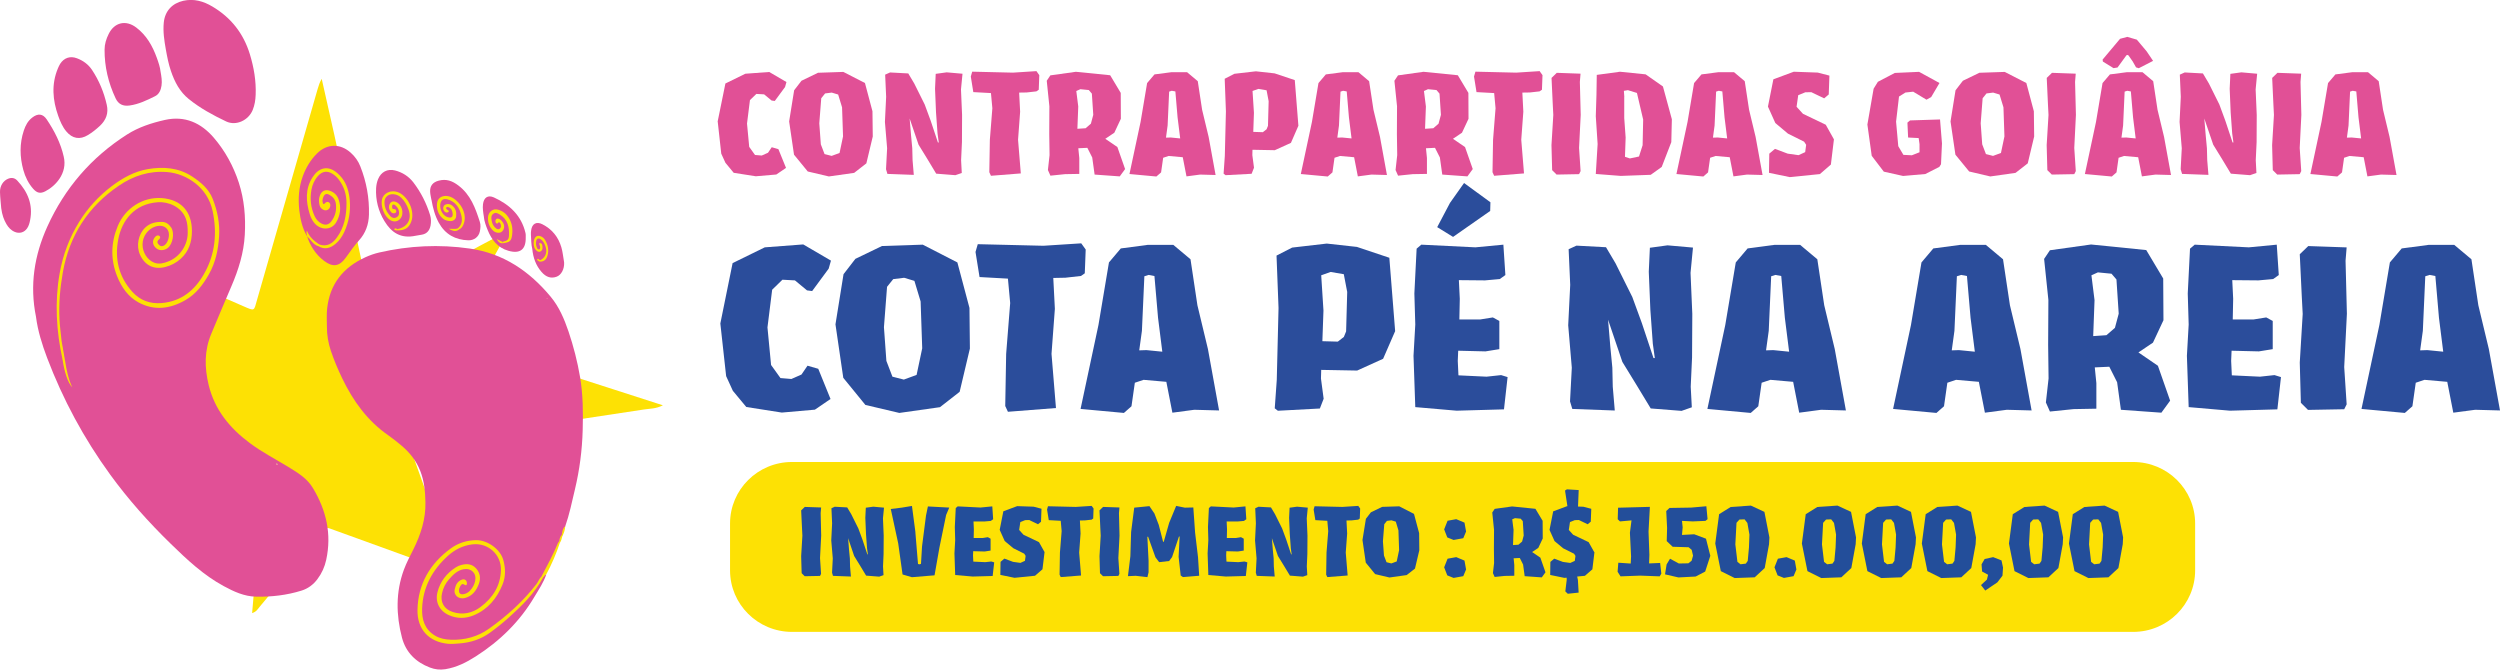 <svg xmlns="http://www.w3.org/2000/svg" width="463" height="124" viewBox="0 0 463 124" fill="none"><g clip-path="url(#clip0_178_1004)"><path d="M395.064 85.56H146.679C140.342 85.56 135.204 90.663 135.204 96.958V105.628C135.204 111.923 140.342 117.026 146.679 117.026H395.064C401.402 117.026 406.54 111.923 406.54 105.628V96.958C406.54 90.663 401.402 85.56 395.064 85.56Z" fill="#FDE104"></path><path d="M132.932 22.403L134.345 15.463L138.042 13.655L142.462 13.33L145.651 15.194L145.391 16.115L143.491 18.698L142.903 18.619L141.513 17.473L140.077 17.395L138.89 18.54L138.347 22.886L138.754 27.198L139.828 28.703L141.083 28.804L142.236 28.288L142.926 27.266L144.158 27.625L145.571 31.095L143.774 32.319L139.975 32.645L135.883 32.005L134.345 30.141L133.576 28.456L132.909 22.403H132.932Z" fill="#E15096"></path><path d="M156.21 13.33L160.19 15.373L161.58 20.607L161.637 25.278L160.45 30.253L158.188 32.016L153.508 32.679L149.596 31.758L147.052 28.647L146.148 22.493L147.075 16.721L148.432 14.958L151.496 13.476L156.199 13.318L156.21 13.33ZM152.818 17.294L152.095 18.192L151.733 22.841L152.016 26.727L152.705 28.535L154.017 28.872L155.486 28.333L156.131 25.267L155.95 19.877L155.226 17.507L154.039 17.148L152.807 17.305L152.818 17.294Z" fill="#E15096"></path><path d="M168.217 13.61L169.325 15.475L171.258 19.36L172.366 22.37L173.7 26.379H173.858L173.632 24.717L173.35 20.831L173.169 16.44L173.293 13.678L175.328 13.397L178.256 13.655L177.974 16.564L178.177 21.292L178.154 26.3L177.996 29.669L178.121 32.038L176.933 32.443L173.383 32.162L171.767 29.478L170.116 26.794L168.465 21.943L168.726 25.054L168.952 27.457L169.008 29.658L169.234 32.387L164.35 32.207L164.09 31.342L164.294 27.457L163.887 22.583L164.113 17.934L163.932 13.824L164.836 13.419L168.205 13.599L168.217 13.61Z" fill="#E15096"></path><path d="M192.478 13.891L192.377 16.62L191.936 16.923L190.138 17.125L188.748 17.148L188.928 20.696L188.544 25.885L189.053 32.117L183.524 32.555L183.219 31.892L183.321 25.896L183.784 20.045L183.524 17.238L180.257 17.058L179.793 14.172L180.053 13.273L187.606 13.453L191.947 13.172L192.456 13.891H192.478Z" fill="#E15096"></path><path d="M208.386 31.286L207.379 32.667L202.722 32.331L202.281 29.164L201.376 27.378L199.703 27.457L199.884 29.265V32.207L197.261 32.252L194.536 32.533L194.073 31.488L194.378 28.726L194.321 24.84L194.344 19.686L193.858 14.958L194.525 13.959L199.251 13.296L205.604 13.936L207.56 17.204L207.583 21.999L206.373 24.582L204.7 25.705L206.939 27.232L208.352 31.264L208.386 31.286ZM201.06 23.751L202.032 22.909L202.473 21.269L202.213 17.339L201.647 16.676L200.076 16.519L199.33 16.856L199.692 19.719L199.533 23.852L201.048 23.751H201.06Z" fill="#E15096"></path><path d="M225.107 32.409L222.258 32.331L219.737 32.667L219.047 29.119L216.424 28.883L215.418 29.22L215.034 31.926L214.163 32.69L209.177 32.229L211.235 22.583L212.445 15.385L213.813 13.779L216.922 13.374H219.85L221.828 15.037L222.631 20.326L223.841 25.357L225.13 32.432L225.107 32.409ZM216.752 25.458L218.572 25.637L218.086 21.73L217.679 16.934L217.012 16.811L216.526 16.968L216.243 23.246L215.938 25.491L216.763 25.469L216.752 25.458Z" fill="#E15096"></path><path d="M240.471 23.268L239.08 26.457L236.096 27.816L231.958 27.738L231.935 28.737L232.241 31.061L231.8 32.184L226.972 32.443L226.61 32.162L226.836 28.894L227.04 20.618L226.814 14.587L228.611 13.666L232.591 13.206L236.062 13.588L239.793 14.834L240.46 23.257L240.471 23.268ZM234.954 18.742L234.57 16.721L233.055 16.463L231.969 16.845L232.229 20.898L232.105 24.425L233.88 24.481L234.57 23.942L234.83 23.302L234.954 18.731V18.742Z" fill="#E15096"></path><path d="M256.842 32.409L253.993 32.331L251.472 32.667L250.782 29.119L248.159 28.883L247.153 29.22L246.768 31.926L245.898 32.69L240.912 32.229L242.97 22.583L244.179 15.385L245.547 13.779L248.656 13.374H251.585L253.563 15.037L254.366 20.326L255.576 25.357L256.864 32.432L256.842 32.409ZM248.487 25.458L250.307 25.637L249.821 21.73L249.414 16.934L248.747 16.811L248.261 16.968L247.978 23.246L247.673 25.491L248.498 25.469L248.487 25.458Z" fill="#E15096"></path><path d="M272.771 31.286L271.765 32.667L267.107 32.331L266.666 29.164L265.762 27.378L264.089 27.457L264.27 29.265V32.207L261.647 32.252L258.922 32.533L258.458 31.488L258.764 28.726L258.707 24.84L258.73 19.686L258.244 14.958L258.911 13.959L263.636 13.296L269.99 13.936L271.946 17.204L271.969 21.999L270.759 24.582L269.086 25.705L271.324 27.232L272.737 31.264L272.771 31.286ZM265.445 23.751L266.418 22.909L266.859 21.269L266.599 17.339L266.033 16.676L264.462 16.519L263.716 16.856L264.077 19.719L263.919 23.852L265.434 23.751H265.445Z" fill="#E15096"></path><path d="M285.671 13.891L285.569 16.62L285.129 16.923L283.331 17.125L281.94 17.148L282.121 20.696L281.737 25.885L282.246 32.117L276.717 32.555L276.412 31.892L276.514 25.896L276.977 20.045L276.717 17.238L273.45 17.058L272.986 14.172L273.246 13.273L280.799 13.453L285.14 13.172L285.649 13.891H285.671Z" fill="#E15096"></path><path d="M292.715 13.644L292.59 15.171L292.748 21.269L292.443 27.401L292.726 31.69L292.443 32.252L288.283 32.331L287.457 31.511L287.333 26.884L287.672 21.292L287.57 19.304L287.344 14.43L288.317 13.487L292.737 13.644H292.715Z" fill="#E15096"></path><path d="M300.007 13.285L304.766 13.768L307.977 16.014L309.628 22.089L309.526 26.323L307.751 30.916L305.716 32.375L300.165 32.578L295.541 32.218L295.88 26.682L295.541 21.527L295.665 17.541L295.722 13.869L300.018 13.285H300.007ZM300.809 17.934V21.864L301.069 25.469L300.945 29.04L301.85 29.343L303.545 28.984L304.212 26.895L304.314 22.145L303.161 17.215L301.488 16.698L300.742 16.822L300.821 17.923L300.809 17.934Z" fill="#E15096"></path><path d="M326.405 32.409L323.556 32.331L321.035 32.667L320.345 29.119L317.723 28.883L316.716 29.22L316.332 31.926L315.461 32.69L310.476 32.229L312.533 22.583L313.743 15.385L315.111 13.779L318.22 13.374H321.148L323.127 15.037L323.929 20.326L325.139 25.357L326.428 32.432L326.405 32.409ZM318.05 25.458L319.871 25.637L319.384 21.73L318.977 16.934L318.31 16.811L317.824 16.968L317.542 23.246L317.236 25.491L318.062 25.469L318.05 25.458Z" fill="#E15096"></path><path d="M338.683 17.496L337.835 18.215L335.45 17.069L334.342 17.092L333.03 17.631L332.725 19.776L333.912 21.078L338.129 23.1L339.644 25.806L339.079 30.478L337.044 32.241L331.47 32.802L327.615 32.005L327.672 28.456L328.723 27.569L331.086 28.456L333.087 28.737L334.319 28.175L334.5 26.817L334.116 26.233L331.131 24.75L328.791 22.785L327.423 19.742L328.429 14.688L332.205 13.285L336.648 13.442L338.808 14.003L338.683 17.507V17.496Z" fill="#E15096"></path><path d="M355.416 13.307L359.192 15.373L357.654 17.979L356.784 18.462L354.319 16.979L352.883 17.137L351.696 17.878L351.154 22.527L351.56 27.075L352.51 28.681L354.082 28.759L355.495 28.198V26.693L355.337 25.57L353.381 25.469L353.256 22.706L353.743 22.302L359.294 22.123L359.655 26.57L359.474 30.421L359.169 30.904L356.569 32.229L352.454 32.589L348.881 31.791L346.643 28.86L345.84 23.066L346.993 16.429L347.784 15.149L350.916 13.509L355.393 13.307H355.416Z" fill="#E15096"></path><path d="M371.3 13.33L375.279 15.373L376.67 20.607L376.727 25.278L375.539 30.253L373.278 32.016L368.598 32.679L364.686 31.758L362.142 28.647L361.238 22.493L362.165 16.721L363.522 14.958L366.585 13.476L371.289 13.318L371.3 13.33ZM367.908 17.294L367.185 18.192L366.823 22.841L367.105 26.727L367.795 28.535L369.107 28.872L370.576 28.333L371.221 25.267L371.04 19.877L370.316 17.507L369.129 17.148L367.897 17.305L367.908 17.294Z" fill="#E15096"></path><path d="M384.426 13.644L384.302 15.171L384.46 21.269L384.155 27.401L384.437 31.69L384.155 32.252L379.994 32.331L379.169 31.511L379.044 26.884L379.384 21.292L379.282 19.304L379.056 14.43L380.028 13.487L384.449 13.644H384.426Z" fill="#E15096"></path><path d="M402.051 32.409L399.202 32.331L396.681 32.667L395.991 29.119L393.369 28.883L392.362 29.22L391.978 31.926L391.107 32.69L386.122 32.23L388.179 22.583L389.389 15.385L390.757 13.779L393.866 13.375H396.794L398.773 15.037L399.575 20.326L400.785 25.357L402.074 32.432L402.051 32.409ZM389.457 11.398L389.4 11.039L392.634 7.187L393.968 6.828L395.743 7.344L397.563 9.512L398.75 11.275L396.104 12.633L395.596 12.476L394.974 11.376L394.205 10.275L394.047 10.174L393.821 10.23L392.17 12.499L391.424 12.622L389.445 11.398H389.457ZM393.708 25.458L395.528 25.638L395.042 21.73L394.635 16.934L393.968 16.811L393.482 16.968L393.199 23.246L392.894 25.492L393.719 25.469L393.708 25.458Z" fill="#E15096"></path><path d="M407.987 13.61L409.095 15.475L411.028 19.36L412.136 22.37L413.47 26.379H413.628L413.402 24.717L413.12 20.831L412.939 16.44L413.063 13.678L415.098 13.397L418.026 13.655L417.744 16.564L417.947 21.292L417.924 26.3L417.766 29.669L417.891 32.038L416.703 32.443L413.153 32.162L411.537 29.478L409.886 26.794L408.236 21.943L408.496 25.054L408.722 27.457L408.778 29.658L409.004 32.387L404.12 32.207L403.86 31.342L404.064 27.457L403.657 22.583L403.883 17.934L403.702 13.824L404.606 13.419L407.975 13.599L407.987 13.61Z" fill="#E15096"></path><path d="M426.177 13.644L426.053 15.171L426.211 21.269L425.906 27.401L426.189 31.69L425.906 32.252L421.746 32.331L420.92 31.511L420.796 26.884L421.135 21.292L421.033 19.304L420.807 14.43L421.779 13.487L426.2 13.644H426.177Z" fill="#E15096"></path><path d="M443.814 32.409L440.965 32.331L438.444 32.667L437.755 29.119L435.132 28.883L434.125 29.22L433.741 31.926L432.871 32.69L427.885 32.229L429.942 22.583L431.152 15.385L432.52 13.779L435.629 13.374H438.557L440.536 15.037L441.338 20.326L442.548 25.357L443.837 32.432L443.814 32.409ZM435.46 25.458L437.28 25.637L436.794 21.73L436.387 16.934L435.72 16.811L435.233 16.968L434.951 23.246L434.646 25.491L435.471 25.469L435.46 25.458Z" fill="#E15096"></path><path d="M152.072 93.994L151.982 95.038L152.084 99.194L151.869 103.36L152.061 106.28L151.869 106.661L149.031 106.718L148.466 106.156L148.375 103.012L148.602 99.205L148.534 97.846L148.375 94.522L149.043 93.882L152.05 93.983L152.072 93.994Z" fill="#234E9A"></path><path d="M156.9 93.972L157.657 95.241L158.969 97.88L159.726 99.935L160.631 102.664H160.733L160.574 101.529L160.382 98.89L160.258 95.903L160.348 94.028L161.728 93.837L163.717 94.017L163.525 95.993L163.661 99.205L163.638 102.607L163.536 104.898L163.627 106.515L162.824 106.796L160.405 106.605L159.308 104.786L158.189 102.967L157.07 99.665L157.239 101.788L157.397 103.416L157.431 104.91L157.59 106.774L154.266 106.65L154.096 106.055L154.232 103.416L153.949 100.092L154.107 96.925L153.983 94.129L154.594 93.848L156.889 93.972H156.9Z" fill="#234E9A"></path><path d="M169.528 98.598L170.014 104.449L170.275 104.516L170.568 104.427L170.761 101.192L171.496 95.477L171.846 93.792L175.803 94.005L175.226 95.364L173.983 101.406L173.078 106.549L168.884 106.897L167.154 106.392L166.351 100.653L164.972 94.264L166.985 94.017L168.895 93.702L169.54 98.587L169.528 98.598Z" fill="#234E9A"></path><path d="M184.124 104.157L183.841 106.673L180.133 106.774L176.9 106.493L176.764 102.484L176.9 100.036L176.832 97.599L177.002 94.095L177.363 93.781L181.592 93.994L183.774 93.781L183.932 96.162L183.491 96.476L182.338 96.577H180.292L180.359 98.026L180.325 99.643H181.965L182.948 99.486L183.457 99.766V101.967L182.372 102.136L180.235 102.08L180.201 102.877L180.258 104.011L182.462 104.112L183.604 103.989L184.113 104.146L184.124 104.157Z" fill="#234E9A"></path><path d="M192.818 96.611L192.242 97.094L190.614 96.308L189.856 96.33L188.963 96.689L188.748 98.149L189.551 99.036L192.422 100.406L193.451 102.248L193.067 105.426L191.688 106.628L187.889 107.01L185.266 106.47L185.3 104.056L186.012 103.45L187.618 104.056L188.986 104.247L189.822 103.865L189.946 102.944L189.686 102.54L187.663 101.529L186.069 100.193L185.142 98.127L185.82 94.69L188.386 93.736L191.416 93.837L192.886 94.219L192.796 96.599L192.818 96.611Z" fill="#234E9A"></path><path d="M202.529 94.163L202.462 96.027L202.168 96.24L200.947 96.375L199.997 96.397L200.121 98.812L199.861 102.338L200.212 106.583L196.447 106.875L196.232 106.426L196.3 102.338L196.617 98.362L196.447 96.454L194.231 96.33L193.915 94.365L194.084 93.758L199.228 93.882L202.179 93.691L202.529 94.174V94.163Z" fill="#234E9A"></path><path d="M207.323 93.994L207.232 95.038L207.334 99.194L207.119 103.36L207.312 106.28L207.119 106.661L204.282 106.718L203.716 106.156L203.626 103.012L203.852 99.205L203.784 97.846L203.626 94.522L204.293 93.882L207.3 93.983L207.323 93.994Z" fill="#234E9A"></path><path d="M213.779 95.05L214.604 97.217L215.407 100.35L215.531 100.328L216.526 96.835L217.826 93.691L219.431 94.017L221.003 93.983L221.331 98.621L221.873 103.191L222.088 106.628L219.081 106.875L218.663 106.583L218.47 104.831L218.278 103.113L218.47 99.362H218.346L217.069 103.169L216.526 103.899L214.672 104.112L213.993 103.214L212.625 99.396L212.49 99.418L212.716 103.865V105.988L212.501 106.886L210.33 106.639L208.895 106.706L209.347 103L209.482 98.531L210.059 94.017L212.874 93.736L213.767 95.061L213.779 95.05Z" fill="#234E9A"></path><path d="M231.008 104.157L230.726 106.673L227.018 106.774L223.784 106.493L223.648 102.484L223.784 100.036L223.716 97.599L223.886 94.095L224.248 93.781L228.476 93.994L230.658 93.781L230.816 96.162L230.375 96.476L229.222 96.577H227.176L227.244 98.026L227.21 99.643H228.849L229.833 99.486L230.341 99.766V101.967L229.256 102.136L227.119 102.08L227.085 102.877L227.142 104.011L229.346 104.112L230.488 103.989L230.997 104.146L231.008 104.157Z" fill="#234E9A"></path><path d="M235.384 93.972L236.141 95.241L237.453 97.88L238.21 99.935L239.115 102.664H239.216L239.058 101.529L238.866 98.89L238.742 95.903L238.832 94.028L240.211 93.837L242.201 94.017L242.009 95.993L242.145 99.205L242.122 102.607L242.02 104.898L242.111 106.515L241.308 106.796L238.889 106.605L237.792 104.786L236.673 102.967L235.553 99.665L235.723 101.788L235.881 103.416L235.915 104.91L236.074 106.774L232.75 106.65L232.58 106.055L232.716 103.416L232.433 100.092L232.591 96.925L232.467 94.129L233.078 93.848L235.373 93.972H235.384Z" fill="#234E9A"></path><path d="M251.901 94.163L251.833 96.027L251.539 96.24L250.318 96.375L249.369 96.397L249.493 98.812L249.233 102.338L249.583 106.583L245.819 106.875L245.604 106.426L245.672 102.338L245.988 98.362L245.819 96.454L243.603 96.33L243.286 94.365L243.456 93.758L248.6 93.882L251.551 93.691L251.901 94.174V94.163Z" fill="#234E9A"></path><path d="M259.16 93.781L261.873 95.173L262.823 98.733L262.857 101.911L262.054 105.303L260.516 106.504L257.328 106.953L254.671 106.325L252.942 104.202L252.331 100.013L252.964 96.083L253.891 94.881L255.971 93.871L259.171 93.769L259.16 93.781ZM256.853 96.476L256.367 97.082L256.118 100.249L256.311 102.888L256.785 104.123L257.679 104.348L258.674 103.977L259.114 101.889L258.99 98.228L258.504 96.611L257.701 96.364L256.865 96.465L256.853 96.476Z" fill="#234E9A"></path><path d="M271.223 96.79L271.517 98.441L270.997 99.676L269.21 100.002L268.035 99.53L267.458 98.037L268.091 96.442L269.697 96.15L271.223 96.79ZM271.223 103.82L271.517 105.471L270.997 106.706L269.21 107.032L268.035 106.56L267.458 105.066L268.091 103.472L269.697 103.18L271.223 103.82Z" fill="#234E9A"></path><path d="M286.214 105.999L285.536 106.931L282.37 106.706L282.076 104.55L281.466 103.337L280.324 103.394L280.448 104.629V106.628L278.662 106.661L276.808 106.852L276.491 106.145L276.706 104.269L276.672 101.63L276.695 98.127L276.367 94.915L276.819 94.241L280.041 93.792L284.36 94.23L285.694 96.454L285.716 99.721L284.891 101.473L283.749 102.237L285.276 103.281L286.237 106.033L286.214 105.999ZM281.228 100.867L281.895 100.294L282.189 99.182L282.02 96.51L281.635 96.06L280.572 95.959L280.064 96.184L280.312 98.127L280.211 100.945L281.239 100.878L281.228 100.867Z" fill="#234E9A"></path><path d="M295.292 102.259L294.908 105.437L293.528 106.639L292.093 106.774L292.228 107.402L292.364 109.749L290.352 109.963L289.899 109.525L290.159 107.357L290.137 106.987L289.718 107.021L287.096 106.482L287.129 104.067L287.842 103.461L289.447 104.067L290.815 104.258L291.652 103.876L291.776 102.955L291.516 102.551L289.492 101.54L287.898 100.204L286.971 98.138L287.65 94.701L290.216 93.747H290.284L289.843 90.85L290.193 90.625L292.375 90.76L292.251 93.814L293.235 93.848L294.704 94.23L294.614 96.611L294.037 97.093L292.409 96.307L291.652 96.33L290.759 96.689L290.544 98.149L291.346 99.036L294.218 100.406L295.247 102.248L295.292 102.259Z" fill="#234E9A"></path><path d="M307.695 106.201L307.378 106.74L303.76 106.605L300.12 106.74L299.577 105.887L299.713 104.213L302.008 104.371L302.076 103.045L301.861 98.654L302.155 96.375L300.018 96.566L299.6 96.162L299.668 94.028L305.558 93.871L305.309 98.452L305.467 102.765L305.411 104.348L307.457 104.258L307.672 106.19L307.695 106.201Z" fill="#234E9A"></path><path d="M313.201 94.005L316.016 93.758L316.242 96.15L315.857 96.465L313.495 96.566L311.505 96.465L311.629 97.666L311.505 99.07L313.766 98.947L315.948 99.766L316.751 102.933L315.801 105.853L314.037 106.774L310.849 106.942L308.362 106.369L308.656 104.528L309.289 103.472L310.917 104.359L312.681 104.326L313.291 103.843L313.551 102.911L313.302 101.833L312.737 101.35L309.775 101.26L308.678 100.215L308.746 97.779L308.588 94.645L309.187 94.073L313.178 94.005H313.201Z" fill="#234E9A"></path><path d="M326.767 94.791L327.694 99.53L327.626 100.799L326.824 105.202L324.969 106.92L321.261 107.054L318.695 105.774L317.666 100.665L318.378 95.229L320.526 93.893L324.257 93.635L326.778 94.803L326.767 94.791ZM322.143 96.218L321.6 96.824L321.386 100.822L321.77 104.056L322.347 104.505L323.33 104.382L323.681 103.876L323.907 101.406L323.997 99.014L323.613 96.847L323.093 96.184L322.143 96.218Z" fill="#234E9A"></path><path d="M332.398 103.82L332.692 105.471L332.171 106.706L330.385 107.032L329.209 106.56L328.633 105.067L329.266 103.472L330.871 103.18L332.398 103.82Z" fill="#234E9A"></path><path d="M342.81 94.791L343.737 99.53L343.669 100.799L342.867 105.202L341.012 106.92L337.304 107.054L334.738 105.774L333.709 100.665L334.421 95.229L336.569 93.893L340.3 93.635L342.821 94.803L342.81 94.791ZM338.186 96.218L337.643 96.824L337.429 100.822L337.813 104.056L338.39 104.505L339.373 104.382L339.724 103.876L339.95 101.406L340.04 99.014L339.656 96.847L339.136 96.184L338.186 96.218Z" fill="#234E9A"></path><path d="M353.912 94.791L354.839 99.53L354.771 100.799L353.969 105.202L352.115 106.92L348.406 107.054L345.84 105.774L344.811 100.665L345.523 95.229L347.671 93.893L351.402 93.635L353.923 94.803L353.912 94.791ZM349.299 96.218L348.757 96.824L348.542 100.822L348.926 104.056L349.503 104.505L350.486 104.382L350.837 103.876L351.063 101.406L351.154 99.014L350.769 96.847L350.249 96.184L349.299 96.218Z" fill="#234E9A"></path><path d="M365.025 94.791L365.952 99.53L365.885 100.799L365.082 105.202L363.228 106.92L359.52 107.054L356.953 105.774L355.924 100.665L356.637 95.229L358.785 93.893L362.515 93.635L365.037 94.803L365.025 94.791ZM360.413 96.218L359.87 96.824L359.655 100.822L360.04 104.056L360.616 104.505L361.6 104.382L361.95 103.876L362.176 101.406L362.267 99.014L361.882 96.847L361.362 96.184L360.413 96.218Z" fill="#234E9A"></path><path d="M370.679 103.787L370.961 105.123L370.859 106.617L369.91 107.852L367.671 109.368L366.88 108.357L367.977 107.335L368.191 106.448L367.083 105.842L366.982 104.517L367.558 103.528L369.13 103.18L370.667 103.787H370.679Z" fill="#234E9A"></path><path d="M381.159 94.791L382.086 99.53L382.018 100.799L381.215 105.202L379.361 106.92L375.653 107.054L373.086 105.774L372.058 100.665L372.77 95.229L374.918 93.893L378.649 93.635L381.17 94.803L381.159 94.791ZM376.535 96.218L375.992 96.824L375.777 100.822L376.162 104.056L376.738 104.505L377.722 104.382L378.072 103.876L378.298 101.406L378.389 99.014L378.004 96.847L377.484 96.184L376.535 96.218Z" fill="#234E9A"></path><path d="M392.272 94.791L393.199 99.53L393.131 100.799L392.328 105.202L390.474 106.92L386.766 107.054L384.2 105.774L383.171 100.665L383.883 95.229L386.031 93.893L389.762 93.635L392.283 94.803L392.272 94.791ZM387.648 96.218L387.105 96.824L386.89 100.822L387.275 104.056L387.851 104.505L388.835 104.382L389.185 103.876L389.412 101.406L389.502 99.014L389.118 96.847L388.598 96.184L387.648 96.218Z" fill="#234E9A"></path><path d="M133.407 59.911L135.679 48.726L141.637 45.807L148.76 45.268L153.893 48.266L153.474 49.748L150.41 53.903L149.461 53.78L147.222 51.927L144.905 51.803L143.005 53.656L142.135 60.641L142.802 67.593L144.543 70.018L146.567 70.187L148.432 69.367L149.551 67.727L151.541 68.3L153.813 73.892L150.919 75.869L144.792 76.408L138.212 75.375L135.724 72.376L134.481 69.659L133.407 59.911Z" fill="#2B4D9B"></path><path d="M170.896 45.312L177.306 48.603L179.545 57.025L179.624 64.549L177.725 72.567L174.084 75.409L166.555 76.475L160.269 74.993L156.176 69.973L154.729 60.069L156.221 50.781L158.415 47.94L163.344 45.56L170.919 45.312H170.896ZM165.435 51.68L164.282 53.117L163.706 60.596L164.158 66.84L165.277 69.76L167.391 70.299L169.754 69.434L170.794 64.504L170.5 55.835L169.347 52.017L167.448 51.444L165.458 51.691L165.435 51.68Z" fill="#2B4D9B"></path><path d="M201.071 46.211L200.902 50.613L200.201 51.107L197.306 51.433L195.068 51.478L195.362 57.194L194.74 65.537L195.565 75.566L186.668 76.262L186.17 75.195L186.34 65.537L187.086 56.127L186.668 51.601L181.411 51.309L180.665 46.66L181.083 45.223L193.248 45.515L200.246 45.065L201.071 46.211Z" fill="#2B4D9B"></path><path d="M225.774 76.015L221.184 75.891L217.125 76.43L216.006 70.714L211.789 70.344L210.172 70.883L209.55 75.24L208.148 76.475L200.121 75.734L203.434 60.192L205.378 48.603L207.572 46.009L212.58 45.346H217.294L220.483 48.019L221.76 56.531L223.705 64.628L225.774 76.015ZM212.32 64.841L215.259 65.133L214.468 58.844L213.801 51.118L212.727 50.916L211.936 51.163L211.483 61.27L210.986 64.886L212.309 64.841H212.32Z" fill="#2B4D9B"></path><path d="M258.391 61.304L256.152 66.447L251.347 68.626L244.688 68.502L244.643 70.108L245.14 73.847L244.439 75.656L236.661 76.071L236.084 75.622L236.458 70.355L236.785 57.036L236.412 47.334L239.307 45.852L245.717 45.11L251.302 45.728L257.305 47.738L258.379 61.304H258.391ZM249.493 54.027L248.871 50.781L246.429 50.366L244.688 50.984L245.106 57.519L244.903 63.19L247.763 63.269L248.882 62.404L249.301 61.371L249.504 54.016L249.493 54.027Z" fill="#2B4D9B"></path><path d="M279.204 69.85L278.537 75.813L269.764 76.06L262.11 75.397L261.782 65.897L262.11 60.102L261.941 54.352L262.359 46.053L263.229 45.312L273.246 45.806L278.424 45.312L278.797 50.938L277.757 51.68L275.021 51.927L270.182 51.882L270.352 55.341L270.273 59.159H274.162L276.48 58.788L277.678 59.44V64.661L275.112 65.077L270.058 64.953L269.979 66.84L270.103 69.513L275.315 69.76L278.006 69.468L279.204 69.838V69.85ZM269.108 43.875L266.169 42.067L268.532 37.586L271.143 33.892L276.027 37.463L275.982 39.069L269.108 43.875Z" fill="#2B4D9B"></path><path d="M297.418 45.762L299.193 48.76L302.302 55.004L304.077 59.855L306.225 66.312H306.473L306.1 63.64L305.648 57.396L305.354 50.321L305.558 45.885L308.825 45.436L313.539 45.852L313.087 50.534L313.415 58.137L313.37 66.189L313.121 71.613L313.325 75.431L311.425 76.094L305.716 75.644L303.104 71.332L300.459 67.02L297.813 59.204L298.232 64.224L298.605 68.087L298.684 71.624L299.057 76.026L291.188 75.734L290.77 74.342L291.098 68.098L290.431 60.248L290.804 52.769L290.51 46.155L291.957 45.492L297.384 45.784L297.418 45.762Z" fill="#2B4D9B"></path><path d="M341.86 76.015L337.27 75.891L333.211 76.43L332.092 70.714L327.875 70.344L326.258 70.883L325.636 75.24L324.235 76.475L316.208 75.734L319.52 60.192L321.465 48.603L323.658 46.009L328.666 45.346H333.381L336.569 48.019L337.847 56.531L339.791 64.628L341.86 76.015ZM328.406 64.841L331.346 65.133L330.554 58.844L329.887 51.118L328.813 50.916L328.022 51.163L327.57 61.27L327.072 64.886L328.395 64.841H328.406Z" fill="#2B4D9B"></path><path d="M376.252 76.015L371.662 75.891L367.603 76.43L366.484 70.714L362.267 70.344L360.65 70.883L360.029 75.24L358.627 76.475L350.6 75.734L353.912 60.192L355.857 48.603L358.05 46.009L363.058 45.346H367.773L370.961 48.019L372.239 56.531L374.183 64.628L376.252 76.015ZM362.798 64.841L365.738 65.133L364.946 58.844L364.279 51.118L363.205 50.916L362.414 51.163L361.962 61.27L361.464 64.886L362.787 64.841H362.798Z" fill="#2B4D9B"></path><path d="M401.905 74.207L400.288 76.43L392.792 75.891L392.091 70.793L390.644 67.918L387.953 68.042L388.247 70.962V75.689L384.03 75.768L379.644 76.217L378.898 74.533L379.395 70.097L379.316 63.853L379.361 55.554L378.57 47.952L379.644 46.346L387.264 45.279L397.484 46.312L400.627 51.579L400.672 59.305L398.728 63.46L396.037 65.268L399.644 67.739L401.916 74.229L401.905 74.207ZM390.113 62.079L391.684 60.72L392.385 58.092L391.967 51.758L391.051 50.692L388.53 50.444L387.332 50.984L387.908 55.588L387.66 62.247L390.102 62.079H390.113Z" fill="#2B4D9B"></path><path d="M422.436 69.85L421.769 75.813L412.995 76.06L405.342 75.397L405.014 65.897L405.342 60.102L405.172 54.352L405.59 46.054L406.461 45.312L416.478 45.807L421.656 45.312L422.029 50.939L420.989 51.68L418.253 51.927L413.414 51.882L413.583 55.341L413.504 59.159H417.393L419.711 58.788L420.909 59.44V64.662L418.343 65.077L413.289 64.954L413.21 66.84L413.335 69.513L418.547 69.76L421.237 69.468L422.436 69.838V69.85Z" fill="#2B4D9B"></path><path d="M434.6 45.807L434.397 48.277L434.645 58.103L434.148 67.974L434.6 74.881L434.148 75.79L427.444 75.914L426.121 74.6L425.917 67.155L426.46 58.148L426.291 54.937L425.917 47.087L427.489 45.571L434.612 45.818L434.6 45.807Z" fill="#2B4D9B"></path><path d="M463 76.015L458.41 75.891L454.351 76.43L453.232 70.714L449.015 70.344L447.398 70.883L446.777 75.24L445.375 76.475L437.348 75.734L440.66 60.192L442.605 48.603L444.798 46.009L449.806 45.346H454.521L457.709 48.019L458.987 56.531L460.931 64.628L463 76.015ZM449.546 64.841L452.486 65.133L451.695 58.844L451.027 51.118L449.953 50.916L449.162 51.163L448.71 61.27L448.212 64.886L449.535 64.841H449.546Z" fill="#2B4D9B"></path><path d="M18.654 45.189C27.473 49.029 36.291 52.87 45.098 56.722C47.258 57.665 47.009 57.598 47.608 55.52C51.35 42.516 55.081 29.512 58.823 16.497C59.004 15.868 59.208 15.239 59.581 14.599C62.758 28.389 65.618 42.235 68.67 56.318C77.082 51.826 85.346 47.401 93.622 42.988C93.712 43.066 93.792 43.156 93.882 43.235C90.377 49.546 86.861 55.868 83.266 62.337C96.415 66.57 109.45 70.77 122.768 75.06C121.468 75.734 120.326 75.667 119.274 75.835C109.212 77.385 99.139 78.867 89.066 80.383C85.12 80.978 81.186 81.585 77.24 82.18C75.85 82.393 75.793 82.438 76.268 83.775C78.71 90.614 81.163 97.441 83.605 104.269C83.809 104.83 83.99 105.392 84.216 106.055C83.266 106.099 82.576 105.673 81.853 105.414C75.341 103.067 68.84 100.664 62.328 98.328C59.988 97.486 60.564 97.453 59.162 99.137C55.465 103.55 51.791 107.964 48.094 112.366C47.755 112.77 47.506 113.298 46.692 113.545C47.269 106.886 47.834 100.327 48.422 93.556C44.081 95.33 39.92 97.037 35.76 98.733C35.681 98.632 35.601 98.531 35.522 98.418C37.783 94.555 40.033 90.692 42.385 86.661C35.025 86.065 27.868 86.369 20.678 85.56C26.5 81.989 32.323 78.429 38.349 74.734C31.712 64.965 25.132 55.284 18.552 45.593C18.462 45.425 18.496 45.279 18.654 45.166V45.189Z" fill="#FDE104"></path><path d="M6.67 58.687C5.472 52.814 6.354 47.289 8.773 41.944C12.007 34.824 16.902 29.142 23.516 24.919C25.664 23.549 28.061 22.774 30.537 22.213C34.245 21.382 37.241 22.763 39.593 25.503C41.684 27.94 43.222 30.747 44.228 33.824C45.245 36.969 45.517 40.192 45.336 43.482C45.155 46.829 44.171 49.95 42.86 53.005C41.594 55.936 40.361 58.878 39.129 61.82C37.829 64.92 37.863 68.064 38.643 71.298C39.762 75.903 42.543 79.283 46.263 82.057C48.524 83.741 51.023 85.032 53.419 86.492C55.138 87.548 56.879 88.581 57.953 90.389C60.44 94.522 61.446 98.913 60.417 103.674C60.135 104.988 59.592 106.19 58.778 107.268C58.021 108.278 57.037 109.008 55.85 109.379C53.114 110.232 50.299 110.558 47.427 110.502C45.223 110.457 43.323 109.57 41.435 108.548C37.682 106.515 34.618 103.629 31.611 100.698C27.529 96.723 23.753 92.5 20.407 87.896C15.545 81.214 11.656 73.994 8.728 66.279C7.79 63.797 6.998 61.259 6.67 58.699V58.687Z" fill="#E15096"></path><path d="M101.186 106.358C100.677 107.863 99.784 109.177 98.981 110.524C96.279 115.095 92.582 118.711 88.116 121.563C86.387 122.675 84.555 123.596 82.486 123.933C81.503 124.09 80.553 123.989 79.626 123.63C76.992 122.63 75.16 120.8 74.448 118.104C73.351 113.893 73.272 109.671 74.798 105.516C75.284 104.202 75.951 102.967 76.573 101.709C77.93 98.969 78.857 96.128 78.789 93.04C78.755 91.063 78.574 89.098 77.84 87.234C77.093 85.313 75.838 83.752 74.267 82.45C73.521 81.832 72.763 81.214 71.972 80.664C68.06 77.969 65.403 74.274 63.38 70.074C62.588 68.435 61.876 66.739 61.288 65.01C60.791 63.539 60.531 62.023 60.542 60.473C60.542 59.361 60.463 58.249 60.587 57.149C61.073 52.601 63.572 49.501 67.687 47.637C68.501 47.267 69.36 46.963 70.242 46.761C75.771 45.492 81.367 45.223 86.986 46.031C93.215 46.919 98.031 50.209 101.954 54.914C103.537 56.801 104.498 59.069 105.29 61.394C106.217 64.145 106.94 66.953 107.426 69.827C107.98 73.095 108.003 76.386 107.913 79.676C107.811 83.382 107.336 87.043 106.477 90.636C105.934 92.927 105.459 95.252 104.679 97.487C104.419 98.003 104.283 98.564 104.136 99.126C103.91 99.508 103.797 99.935 103.65 100.35C102.667 102.596 101.796 104.887 100.383 106.92C97.794 111.187 94.108 114.376 90.016 117.105C87.981 118.464 85.64 118.924 83.187 118.733C79.875 118.475 78.111 116.622 77.885 113.208C77.579 108.57 81.231 102.765 85.561 101.024C88.557 99.822 91.35 100.788 92.627 103.461C93.057 104.37 93.091 105.325 93.012 106.302C92.763 109.323 89.914 113.545 85.946 113.826C85.019 113.893 84.137 113.792 83.311 113.388C81.842 112.68 81.243 111.411 81.604 109.839C82 108.11 83.017 106.796 84.419 105.763C84.894 105.415 85.448 105.246 86.025 105.179C87.28 105.022 88.343 105.909 88.309 107.155C88.275 108.379 87.709 109.368 86.647 110.008C86.081 110.345 85.414 110.592 84.917 109.884C84.544 109.356 84.872 108.447 85.539 108.054C85.652 107.986 85.821 108.009 86.047 107.751C85.369 107.728 85.03 108.009 84.804 108.458C84.532 108.986 84.352 109.547 84.736 110.086C85.041 110.513 85.493 110.58 86.002 110.491C87.608 110.187 88.976 107.93 88.478 106.392C88.139 105.336 87.246 104.752 86.16 104.853C83.707 105.089 80.881 108.66 81.22 111.108C81.48 112.961 83.413 114.286 85.697 114.152C86.715 114.095 87.687 113.826 88.569 113.287C90.807 111.906 92.39 109.985 93.023 107.436C93.509 105.471 93.328 103.539 91.813 102.012C90.231 100.417 88.32 100.024 86.138 100.676C83.888 101.35 82.204 102.765 80.79 104.516C78.936 106.807 77.84 109.413 77.625 112.377C77.32 116.454 80.146 119.227 84.25 119.014C87.268 118.857 89.812 117.745 92.107 115.859C94.775 113.646 97.263 111.277 99.422 108.559C99.829 108.043 99.999 107.402 100.417 106.908C100.632 106.661 100.745 106.291 101.197 106.392L101.186 106.358Z" fill="#E15096"></path><path d="M30.717 9.186C30.424 7.524 30.163 5.862 30.333 4.166C30.548 2.055 31.871 0.618 33.94 0.146C35.907 -0.292 37.67 0.225 39.321 1.202C42.781 3.245 45.098 6.199 46.274 10.04C47.02 12.488 47.45 14.981 47.348 17.552C47.314 18.529 47.167 19.473 46.794 20.382C46.014 22.28 43.742 23.369 41.887 22.494C39.457 21.337 37.071 20.045 34.957 18.338C33.273 16.98 32.334 15.149 31.656 13.15C31.215 11.859 30.955 10.522 30.717 9.175V9.186Z" fill="#E15096"></path><path d="M56.856 43.74C55.986 42.258 55.624 40.618 55.432 38.956C55.194 36.8 55.33 34.667 56.087 32.612C56.664 31.04 57.501 29.636 58.688 28.445C60.542 26.581 63.006 26.525 64.962 28.288C65.754 28.996 66.353 29.838 66.737 30.826C67.868 33.69 68.41 36.654 68.331 39.743C68.286 41.573 67.71 43.179 66.477 44.538C65.584 45.526 64.826 46.615 64.058 47.693C62.882 49.344 61.661 49.557 60.033 48.322C58.473 47.143 57.455 45.56 56.856 43.718C57.523 43.797 57.648 44.515 58.134 44.807C58.462 45.009 58.755 45.268 59.095 45.459C60.621 45.885 61.525 45.605 62.498 44.38C64.103 42.37 64.612 40.035 64.521 37.519C64.465 35.902 64.103 34.408 63.086 33.106C61.231 30.736 58.846 31.017 57.704 33.791C56.743 36.115 56.98 38.44 58.156 40.641C58.608 41.483 59.309 42.011 60.338 41.944C61.378 41.876 61.944 41.259 62.305 40.36C62.746 39.282 62.735 38.193 62.418 37.092C62.328 36.778 62.158 36.497 61.932 36.261C61.333 35.599 60.406 35.374 59.909 35.767C59.389 36.172 59.174 37.463 59.547 38.069C59.716 38.35 59.965 38.575 60.338 38.53C60.542 38.507 60.666 38.361 60.689 38.182C60.711 37.957 60.564 37.856 60.349 37.912C59.954 38.024 59.626 38.002 59.524 37.519C59.389 36.913 59.558 36.374 60.01 35.947C60.349 35.633 60.734 35.689 61.118 35.891C61.571 36.138 61.955 36.464 62.204 36.913C62.916 38.204 62.351 40.697 61.152 41.539C60.463 42.022 59.773 41.854 59.129 41.438C58.371 40.944 57.964 40.181 57.693 39.338C56.947 37.036 56.992 34.801 58.428 32.758C59.445 31.298 60.768 31.118 62.124 32.297C63.594 33.577 64.363 35.217 64.419 37.205C64.487 39.743 64.092 42.157 62.532 44.223C61.718 45.301 60.677 46.065 59.174 45.47C58.326 45.066 57.681 44.448 57.15 43.684C57.071 43.572 57.014 43.437 56.969 43.303C56.89 43.437 56.992 43.617 56.845 43.729L56.856 43.74Z" fill="#E15096"></path><path d="M29.734 13.251C29.904 14.206 30.039 15.026 29.915 15.857C29.791 16.676 29.474 17.44 28.728 17.811C27.224 18.563 25.687 19.304 23.991 19.54C22.781 19.709 21.922 19.304 21.413 18.215C20.068 15.363 19.344 12.342 19.367 9.186C19.367 8.175 19.672 7.21 20.124 6.3C21.176 4.133 23.312 3.639 25.234 5.098C27.145 6.547 28.253 8.524 29.044 10.713C29.361 11.589 29.655 12.476 29.734 13.262V13.251Z" fill="#E15096"></path><path d="M19.774 19.416C20.135 20.966 19.638 22.235 18.507 23.302C17.818 23.942 17.094 24.526 16.291 25.009C14.799 25.93 13.386 25.683 12.267 24.324C11.566 23.482 11.147 22.482 10.786 21.471C9.746 18.552 9.497 15.61 10.718 12.678C10.842 12.387 10.978 12.083 11.147 11.814C11.871 10.702 13.002 10.32 14.245 10.792C15.387 11.219 16.348 11.915 17.026 12.926C18.349 14.913 19.254 17.092 19.774 19.416Z" fill="#E15096"></path><path d="M11.803 29.007C12.538 32.095 10.254 34.487 8.366 35.441C7.462 35.902 6.84 35.745 6.15 34.97C5.257 33.959 4.669 32.758 4.319 31.477C3.652 29.052 3.607 26.592 4.409 24.178C4.715 23.246 5.167 22.392 5.969 21.775C7.01 20.966 7.925 21.034 8.649 22.112C10.073 24.234 11.238 26.491 11.803 29.007Z" fill="#E15096"></path><path d="M76.969 43.662C74.222 44.245 72.481 43.078 71.18 40.922C70.072 39.091 69.541 37.036 69.654 34.857C69.688 34.285 69.801 33.723 70.016 33.184C70.57 31.848 71.746 31.208 73.159 31.567C74.516 31.915 75.669 32.645 76.539 33.757C77.952 35.599 78.981 37.642 79.66 39.855C79.852 40.483 79.852 41.146 79.739 41.775C79.569 42.64 79.094 43.291 78.145 43.459C77.749 43.527 77.365 43.594 76.969 43.662Z" fill="#E15096"></path><path d="M79.897 37.013C79.818 36.519 79.682 36.025 79.66 35.531C79.603 34.408 80.168 33.734 81.265 33.453C82.656 33.094 83.752 33.487 84.905 34.363C87.178 36.093 88.048 38.552 88.862 41.078C89.055 41.663 88.987 42.291 88.862 42.886C88.659 43.864 87.788 44.537 86.737 44.504C84.318 44.436 82.452 43.392 81.276 41.269C80.541 39.944 80.168 38.484 79.908 37.002L79.897 37.013Z" fill="#E15096"></path><path d="M89.631 40.248C89.473 39.304 89.36 38.563 89.45 37.811C89.608 36.587 90.355 36.059 91.474 36.564C94.379 37.889 96.561 39.911 97.319 43.145C97.387 43.414 97.364 43.718 97.364 43.998C97.409 46.233 96.279 47.064 94.131 46.435C92.141 45.862 91.055 44.414 90.321 42.617C89.981 41.786 89.688 40.944 89.62 40.236L89.631 40.248Z" fill="#E15096"></path><path d="M0.226 38.552C0.17 37.8 0.034 36.699 5.76136e-05 35.587C-0.034 34.419 0.611 33.453 1.526 33.094C2.159 32.847 2.725 32.937 3.2 33.442C5.144 35.52 6.15 37.901 5.574 40.787C5.472 41.314 5.336 41.831 5.02 42.291C4.488 43.055 3.618 43.313 2.747 42.954C2.046 42.662 1.56 42.134 1.198 41.517C0.724 40.708 0.396 39.832 0.226 38.552Z" fill="#E15096"></path><path d="M98.574 46.099C98.359 45.268 98.382 44.336 98.325 43.403C98.314 43.156 98.325 42.898 98.371 42.651C98.529 41.427 99.343 40.978 100.44 41.528C102.237 42.438 103.413 43.898 103.967 45.807C104.216 46.66 104.295 47.57 104.453 48.446C104.464 48.513 104.476 48.592 104.476 48.659C104.532 49.838 103.944 50.927 103.096 51.242C102.09 51.624 101.152 51.354 100.304 50.377C99.252 49.176 98.732 47.738 98.574 46.076V46.099Z" fill="#E15096"></path><path d="M100.304 106.717C101.366 104.696 102.463 102.686 103.334 100.563C103.39 100.44 103.492 100.328 103.582 100.215C103.707 100.294 103.741 100.395 103.684 100.53C103.028 102.54 102.18 104.483 101.186 106.347C100.892 106.437 100.835 106.762 100.598 106.92C100.451 106.92 100.349 106.841 100.304 106.706V106.717Z" fill="#FDE104"></path><path d="M104.046 99.07C104.136 98.486 104.182 97.891 104.679 97.464C104.645 98.138 104.43 98.755 104.125 99.35C103.989 99.283 103.967 99.193 104.046 99.07Z" fill="#FDE104"></path><path d="M104.046 99.07C104.069 99.16 104.103 99.261 104.125 99.351C104.046 99.777 103.922 100.17 103.684 100.541C103.65 100.44 103.616 100.328 103.583 100.226C103.616 99.788 103.729 99.395 104.046 99.07Z" fill="#FDE104"></path><path d="M11.588 66.616C10.435 61.315 10.096 55.992 11.046 50.624C11.656 47.188 12.843 44.01 14.697 41.034C16.292 38.474 18.293 36.295 20.701 34.476C22.702 32.96 24.918 31.736 27.382 31.32C30.22 30.837 33.069 31.028 35.602 32.702C37.218 33.768 38.677 34.992 39.4 36.845C40.271 39.069 40.734 41.382 40.576 43.774C40.418 46.222 39.932 48.603 38.699 50.782C37.614 52.713 36.291 54.465 34.324 55.588C31.498 57.205 28.547 57.609 25.585 55.97C23.686 54.914 22.498 53.173 21.707 51.208C20.463 48.109 20.52 44.987 21.797 41.888C23.165 38.563 26.455 36.43 29.971 36.688C33.533 36.958 35.545 39.159 35.545 42.808C35.545 44.762 34.991 46.559 33.453 47.94C32.628 48.682 31.679 49.164 30.616 49.445C28.502 49.984 26.84 49.164 25.935 47.188C25.178 45.526 25.619 43.347 26.919 42.123C27.801 41.292 28.886 41.079 30.017 41.101C30.729 41.101 31.294 41.528 31.701 42.135C32.38 43.157 31.995 45.167 31.102 45.897C30.514 46.38 29.666 46.469 29.101 46.099C28.445 45.661 28.174 44.998 28.434 44.347C28.513 44.156 28.637 43.965 28.784 43.819C29.01 43.606 29.316 43.493 29.553 43.729C29.791 43.954 29.621 44.19 29.417 44.369C28.988 44.729 29.146 45.066 29.463 45.369C29.802 45.694 30.164 45.65 30.525 45.369C31.181 44.852 31.509 43.449 31.125 42.696C30.729 41.91 29.813 41.618 28.773 41.955C27.394 42.404 26.421 43.752 26.399 45.234C26.376 46.728 27.292 48.176 28.592 48.659C29.463 48.985 30.322 48.749 31.125 48.434C33.307 47.603 34.788 45.391 34.765 43.055C34.765 42.202 34.731 41.371 34.426 40.529C33.623 38.294 31.17 37.317 29.236 37.452C24.816 37.766 22.566 40.877 21.899 44.336C21.209 47.94 21.99 51.242 24.5 54.038C25.947 55.644 27.801 56.307 29.938 56.127C33.578 55.824 36.054 53.769 37.784 50.737C39.864 47.087 40.237 43.168 39.378 39.08C38.462 34.712 34.573 32.174 31 31.87C27.654 31.59 24.703 32.567 22.035 34.375C16.303 38.26 12.843 43.639 11.634 50.456C11.125 53.353 10.865 56.273 11.023 59.215C11.091 60.54 11.283 61.854 11.408 63.168C11.362 64.089 11.69 64.954 11.758 65.852C11.781 66.11 12.086 66.458 11.588 66.616Z" fill="#FDE104"></path><path d="M11.588 66.615C11.882 66.121 11.554 65.65 11.543 65.156C11.52 64.493 11.136 63.853 11.407 63.168C11.633 64.437 11.86 65.695 12.074 66.964C12.334 68.536 12.617 70.108 13.386 71.736C12.594 70.939 11.916 68.884 11.588 66.604V66.615Z" fill="#FDE104"></path><path d="M51.441 86.009C51.384 86.032 51.316 86.088 51.271 86.077C51.226 86.066 51.169 85.987 51.169 85.931C51.169 85.841 51.237 85.807 51.316 85.863C51.373 85.897 51.407 85.965 51.441 86.009Z" fill="#FCDEA0"></path><path d="M100.304 106.717C100.406 106.785 100.496 106.852 100.598 106.931C99.026 109.862 96.697 112.141 94.255 114.342C93.136 115.353 91.949 116.296 90.728 117.184C89.043 118.396 87.178 119.003 85.12 119.16C84.397 119.216 83.684 119.295 82.961 119.227C79.422 118.89 77.252 116.543 77.319 112.961C77.41 108.166 79.626 104.381 83.492 101.563C84.849 100.575 86.421 100.069 88.128 100.036C90.276 99.991 92.661 101.709 93.215 103.719C93.633 105.246 93.679 106.762 93.068 108.256C92.017 110.85 90.332 112.882 87.687 113.972C86.206 114.578 84.657 114.601 83.164 113.938C81.401 113.163 80.541 111.49 81.028 109.637C81.536 107.683 82.712 106.167 84.408 105.078C84.736 104.864 85.098 104.707 85.493 104.617C86.511 104.359 87.438 104.449 88.173 105.269C88.93 106.122 89.077 107.133 88.67 108.177C88.207 109.39 87.495 110.367 86.126 110.749C85.03 111.052 83.945 110.311 84.227 109.087C84.408 108.301 84.725 107.661 85.516 107.357C86.002 107.166 86.398 107.402 86.466 107.908C86.511 108.245 86.421 108.548 86.002 108.278C85.584 108.009 85.414 108.278 85.245 108.559C85.098 108.806 84.996 109.087 84.996 109.379C84.996 109.862 85.256 110.109 85.753 110.053C86.273 109.985 86.726 109.749 87.065 109.368C87.528 108.851 87.868 108.267 88.003 107.582C88.286 106.178 87.302 105.179 85.9 105.415C84.668 105.628 83.877 106.47 83.119 107.335C82.497 108.042 82.09 108.896 81.876 109.817C81.469 111.456 82.215 112.826 83.854 113.343C85.708 113.938 87.472 113.556 88.975 112.433C91.237 110.749 92.672 108.537 92.774 105.628C92.876 102.697 90.355 100.44 87.438 100.822C85.686 101.046 84.193 101.81 82.927 102.967C80.067 105.561 78.326 108.75 78.179 112.647C78.1 114.702 78.62 116.566 80.575 117.723C81.48 118.262 82.475 118.441 83.481 118.475C86.07 118.576 88.489 117.925 90.603 116.409C93.905 114.062 96.878 111.366 99.365 108.155C99.716 107.694 99.874 107.122 100.315 106.729L100.304 106.717Z" fill="#FDE104"></path><path d="M101.332 55.172C101.332 55.172 101.377 55.228 101.377 55.251C101.377 55.341 101.321 55.363 101.265 55.296C101.254 55.273 101.265 55.228 101.265 55.206C101.265 55.195 101.31 55.184 101.332 55.172Z" fill="#FCDC9D"></path><path d="M59.14 45.279C60.576 45.762 61.582 45.099 62.373 44.01C63.775 42.101 64.171 39.922 64.171 37.609C64.171 35.969 63.707 34.52 62.712 33.218C62.396 32.813 62.034 32.477 61.604 32.207C60.609 31.567 59.694 31.702 58.902 32.578C58.235 33.319 57.84 34.206 57.67 35.172C57.376 36.834 57.557 38.462 58.258 40.001C58.529 40.596 58.936 41.101 59.547 41.404C60.27 41.764 60.881 41.64 61.356 41C62.113 40.012 62.373 38.889 62.192 37.654C62.079 36.924 61.627 36.418 61.005 36.081C60.474 35.789 60.123 35.913 59.886 36.474C59.716 36.879 59.637 37.294 59.841 37.743C60.056 37.889 60.123 37.654 60.248 37.564C60.463 37.407 60.7 37.306 60.937 37.485C61.197 37.687 61.209 37.99 61.141 38.271C60.994 38.855 60.395 39.125 59.863 38.844C59.535 38.675 59.287 38.417 59.196 38.047C59.049 37.44 59.004 36.845 59.23 36.25C59.558 35.363 60.203 35.026 61.107 35.34C61.91 35.621 62.452 36.171 62.724 36.969C63.221 38.451 63.029 39.888 62.237 41.214C61.367 42.673 59.343 42.685 58.201 41.281C57.806 40.798 57.546 40.248 57.365 39.664C56.641 37.317 56.506 34.981 57.885 32.825C59.004 31.073 60.723 30.5 62.509 32.095C62.803 32.353 63.086 32.645 63.323 32.948C64.284 34.172 64.646 35.587 64.781 37.126C64.951 39.181 64.6 41.124 63.752 42.977C63.357 43.83 62.825 44.594 62.091 45.2C61.118 46.009 60.067 46.278 58.914 45.559C58.834 45.357 58.902 45.245 59.129 45.256L59.14 45.279Z" fill="#FDE104"></path><path d="M59.14 45.279C59.072 45.38 58.993 45.481 58.925 45.582C57.953 45.279 57.535 44.358 56.856 43.74V43.751C56.902 43.448 56.63 43.156 56.845 42.73C57.309 43.92 58.19 44.639 59.14 45.29V45.279Z" fill="#FDE104"></path><path d="M73.566 42.438C75.51 42.078 76.336 40.573 75.624 38.709C75.329 37.923 74.934 37.227 74.323 36.632C73.916 36.239 73.453 36.014 72.888 35.969C71.915 35.891 71.192 36.497 71.203 37.474C71.203 38.44 71.61 39.282 72.254 40.001C72.571 40.349 73.001 40.484 73.43 40.248C73.86 40.023 73.973 39.619 73.882 39.136C73.815 38.732 73.611 38.395 73.317 38.125C73.159 37.979 73.001 37.811 72.752 37.901C72.684 37.923 72.605 38.069 72.616 38.159C72.639 38.384 72.548 38.709 72.933 38.721C73.261 38.721 73.396 38.867 73.385 39.181C73.385 39.349 73.249 39.428 73.114 39.473C72.854 39.551 72.616 39.495 72.435 39.282C72.119 38.911 71.938 38.507 72.085 38.002C72.254 37.44 72.673 37.182 73.227 37.362C74.425 37.743 74.945 39.54 74.142 40.495C73.69 41.034 73.023 41.157 72.401 40.832C71.112 40.147 70.468 38.148 70.751 36.913C71.022 35.745 72.401 35.138 73.622 35.565C75.544 36.239 76.878 39.091 76.177 41.011C75.725 42.258 74.945 42.718 73.396 42.673C73.317 42.494 73.328 42.381 73.566 42.449V42.438Z" fill="#FDE104"></path><path d="M73.566 42.438C73.51 42.516 73.453 42.584 73.396 42.662C73.216 42.662 72.956 42.572 73.035 42.415C73.148 42.191 73.396 42.303 73.577 42.438H73.566Z" fill="#FDE104"></path><path d="M84.747 42.325C85.595 41.64 85.663 40.753 85.414 39.787C85.064 38.429 84.352 37.362 82.927 36.935C82.102 36.688 81.616 37.047 81.536 37.901C81.446 38.968 82.102 40.035 82.995 40.248C83.617 40.394 83.899 40.169 83.832 39.54C83.775 39.057 83.628 38.631 83.142 38.406C82.984 38.339 82.78 38.238 82.656 38.44C82.543 38.642 82.712 38.754 82.859 38.855C82.972 38.934 83.119 38.979 83.119 39.215C82.837 39.428 82.543 39.417 82.305 39.147C82.079 38.889 82.023 38.563 82.147 38.238C82.26 37.934 82.543 37.845 82.837 37.8C83.176 37.755 83.47 37.867 83.741 38.069C84.408 38.586 84.566 39.316 84.476 40.091C84.419 40.618 83.956 40.967 83.402 40.944C82.938 40.922 82.475 40.832 82.09 40.529C81.163 39.787 80.835 38.777 80.937 37.665C81.028 36.621 81.989 36.082 83.097 36.351C84.793 36.767 86.647 39.237 85.912 41.36C85.742 41.843 85.527 42.292 84.996 42.483C84.781 42.595 84.713 42.505 84.725 42.303L84.747 42.325Z" fill="#FDE104"></path><path d="M84.747 42.325C84.838 42.381 84.928 42.449 85.019 42.505C84.329 43.044 83.719 42.696 83.085 42.359C83.639 42.359 84.205 42.46 84.747 42.325Z" fill="#FDE104"></path><path d="M93.057 44.796C94.018 44.549 94.221 44.414 94.267 43.572C94.334 42.044 94.029 40.641 92.593 39.754C92.232 39.529 91.825 39.282 91.395 39.563C90.931 39.866 90.965 40.337 91.044 40.82C91.146 41.449 91.418 41.988 91.938 42.348C92.254 42.561 92.571 42.482 92.74 42.112C92.876 41.809 92.684 41.247 92.435 41.168C92.39 41.157 92.288 41.191 92.266 41.236C92.152 41.427 92.005 41.494 91.859 41.292C91.734 41.112 91.7 40.888 91.825 40.685C91.926 40.517 92.073 40.45 92.277 40.495C92.729 40.584 93.26 41.202 93.351 41.73C93.441 42.269 93.204 42.785 92.774 43.01C92.345 43.224 91.7 43.089 91.293 42.684C90.615 42.011 90.321 41.18 90.377 40.248C90.423 39.36 91.214 38.428 92.435 38.889C92.989 39.091 93.464 39.372 93.848 39.832C94.707 40.854 95.001 42.033 94.866 43.336C94.73 44.627 94.448 44.886 93.125 45.043C93.057 44.998 93.034 44.942 93.046 44.886C93.046 44.829 93.068 44.796 93.079 44.796H93.057Z" fill="#FDE104"></path><path d="M93.057 44.796C93.068 44.886 93.091 44.964 93.102 45.054C92.571 45.077 92.231 44.773 92.005 44.279C92.356 44.448 92.706 44.627 93.057 44.796Z" fill="#FDE104"></path><path d="M100.01 48.198C100.96 47.794 101.4 46.817 101.061 45.75C100.892 45.211 100.654 44.672 100.157 44.324C99.727 44.032 99.399 44.156 99.298 44.661C99.196 45.133 99.286 45.582 99.501 46.008C99.569 46.132 99.693 46.222 99.852 46.188C100.032 46.154 100.021 45.997 100.044 45.851C100.089 45.571 99.795 45.335 99.908 44.998C100.496 45.02 100.439 45.469 100.473 45.818C100.507 46.166 100.349 46.48 100.032 46.604C99.682 46.739 99.422 46.48 99.196 46.244C98.755 45.773 98.71 44.56 99.094 44.021C99.365 43.639 99.75 43.605 100.146 43.763C100.485 43.897 100.767 44.133 100.948 44.448C101.48 45.346 101.683 46.3 101.4 47.311C101.22 47.974 100.835 48.468 100.044 48.445C99.931 48.367 99.919 48.288 99.999 48.176L100.01 48.198Z" fill="#FDE104"></path><path d="M100.01 48.198C100.021 48.288 100.032 48.378 100.055 48.468C99.987 48.445 99.908 48.445 99.851 48.412C99.693 48.299 99.365 48.209 99.512 48.007C99.659 47.816 99.863 48.075 100.01 48.209V48.198Z" fill="#FDE104"></path></g><defs><clipPath id="clip0_178_1004"><rect width="463" height="124" fill="white"></rect></clipPath></defs></svg>
